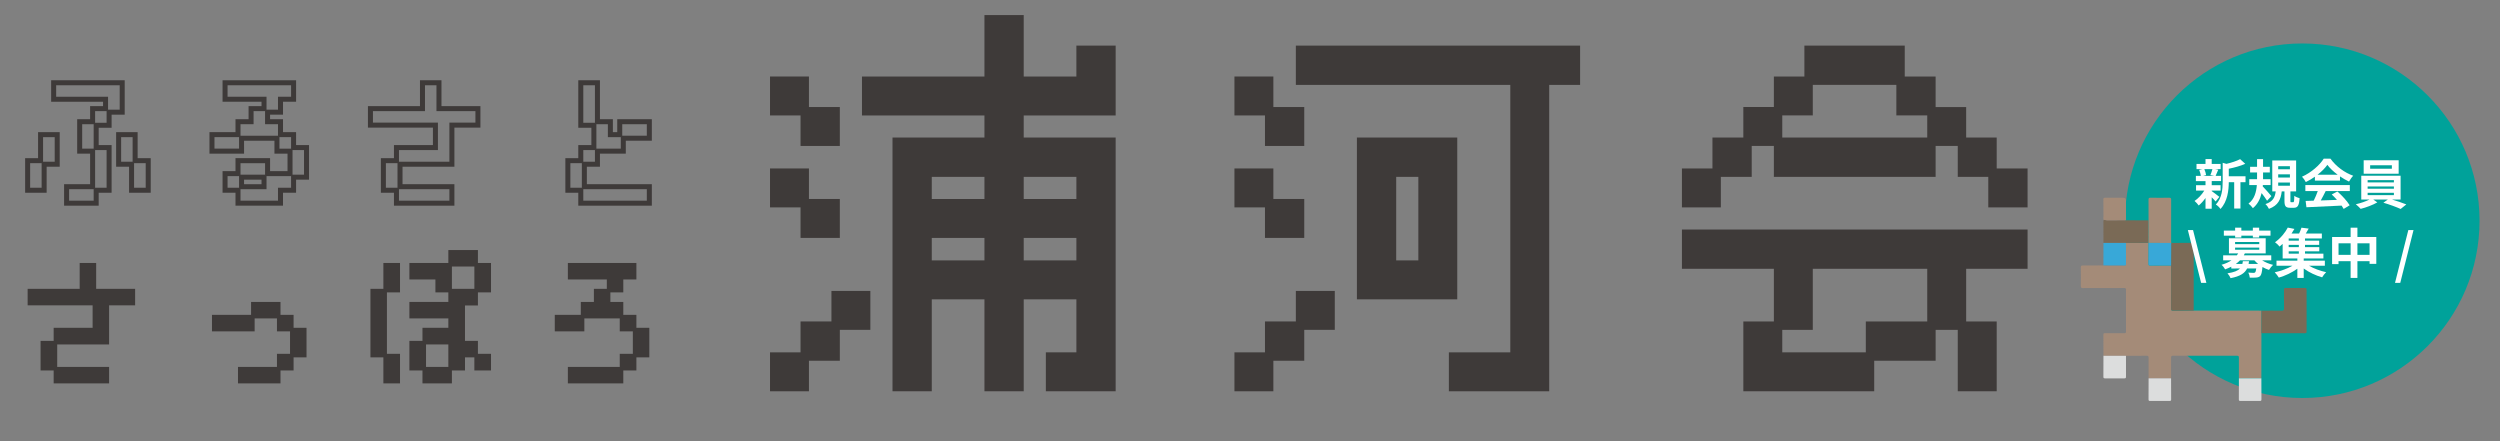 <?xml version="1.0" encoding="utf-8"?>
<!-- Generator: Adobe Illustrator 16.0.3, SVG Export Plug-In . SVG Version: 6.00 Build 0)  -->
<!DOCTYPE svg PUBLIC "-//W3C//DTD SVG 1.1//EN" "http://www.w3.org/Graphics/SVG/1.1/DTD/svg11.dtd">
<svg version="1.1" id="レイヤー_1" xmlns="http://www.w3.org/2000/svg" xmlns:xlink="http://www.w3.org/1999/xlink" x="0px"
	 y="0px" width="420.651px" height="74.28px" viewBox="0 0 420.651 74.28"
	 style="enable-background:new 0 0 420.651 74.28;" xml:space="preserve">
<rect x="0" y="0" width="420.651" height="74.28" fill="#808080" stroke="none"/>
<style type="text/css">
<![CDATA[
	.st0{fill-rule:evenodd;clip-rule:evenodd;fill:#A48B78;}
	.st1{fill-rule:evenodd;clip-rule:evenodd;fill:#DCDDDD;}
	.st2{fill-rule:evenodd;clip-rule:evenodd;fill:#7A6A56;}
	.st3{fill:none;stroke:#3E3A39;stroke-width:0.842;stroke-miterlimit:10;}
	.st4{fill:#FFFFFF;}
	.st5{fill:none;}
	.st6{fill:#00A29A;}
	.st7{fill:#3E3A39;}
	.st8{fill-rule:evenodd;clip-rule:evenodd;fill:#38A8D8;}
]]>
</style>
<circle class="st6" cx="387.381" cy="37.14" r="29.828"/>
<g>
	<path class="st0" d="M353.928,59.861c-0.003-1.18,0-2.361-0.012-3.543
		c-0.003-0.221,0.082-0.259,0.277-0.258c1.076,0.008,2.152-0.003,3.228,0.009
		c0.234,0.002,0.304-0.059,0.303-0.3c-0.009-2.33-0.009-4.661,0-6.992
		c0.001-0.251-0.069-0.316-0.317-0.314c-2.311,0.008-4.619-0.002-6.93,0.013
		c-0.298,0.001-0.365-0.088-0.361-0.371c0.017-1.022,0.021-2.045-0.002-3.069
		c-0.008-0.32,0.099-0.376,0.391-0.371c1.139,0.013,2.278,0,3.418-0.005
		c1.188,0.005,2.376,0.001,3.564,0.016c0.211,0.002,0.236-0.085,0.234-0.261
		c-0.006-1.179-0.004-2.356-0.005-3.535c1.265-0.003,2.529-0.01,3.794-0.014
		l0.012,0.012c-0.002,1.177,0.002,2.354-0.01,3.531
		c-0.002,0.203,0.055,0.268,0.263,0.267c1.177-0.011,2.354-0.007,3.531-0.007
		c0.003,0.126,0.009,0.251,0.009,0.379c0,2.296,0.004,4.591-0.006,6.887
		c0,0.256,0.06,0.342,0.329,0.338c1.158-0.015,2.317-0.008,3.476-0.008
		c3.663,0,7.326,0.002,10.99,0.002c0.137,0,0.272,0.006,0.41,0.009
		c-0.002,1.263-0.004,2.526-0.006,3.79c-0.002,2.533-0.005,5.064-0.008,7.595
		c-1.261,0-2.521,0-3.783,0c-0.002-1.159-0.011-2.318-0.002-3.478
		c0.001-0.236-0.047-0.326-0.31-0.326c-3.596,0.01-7.19,0.01-10.786,0
		c-0.264,0-0.311,0.09-0.31,0.326c0.009,1.159,0,2.318-0.002,3.478
		c-1.261,0-2.522,0-3.784,0c-0.002-1.157-0.014-2.313,0-3.472
		c0.002-0.265-0.072-0.335-0.334-0.332c-1.158,0.019-2.314,0.013-3.473,0.016
		C356.453,59.868,355.19,59.865,353.928,59.861z"/>
	<path class="st2" d="M369.113,52.263c-1.158,0-2.317-0.007-3.476,0.008
		c-0.27,0.004-0.329-0.082-0.329-0.338c0.01-2.296,0.006-4.591,0.006-6.887
		c0-0.128-0.006-0.253-0.008-0.379c0.005-1.263,0.011-2.524,0.017-3.785
		l0.001-0.007c1.169-0.002,2.339,0.005,3.508-0.011
		c0.254-0.005,0.285,0.084,0.285,0.304
		C369.111,44.867,369.113,48.566,369.113,52.263z"/>
	<path class="st2" d="M380.508,56.064c0.002-1.264,0.004-2.527,0.006-3.79
		c1.127-0.003,2.256-0.018,3.384-0.001c0.313,0.004,0.427-0.057,0.418-0.4
		c-0.026-1.043-0.003-2.088-0.015-3.132c-0.003-0.223,0.058-0.281,0.279-0.278
		c1.086,0.01,2.172,0.013,3.258-0.002c0.234-0.002,0.271,0.08,0.271,0.289
		c-0.007,2.341-0.008,4.682,0.001,7.022c0.001,0.233-0.055,0.298-0.293,0.298
		C385.38,56.06,382.944,56.064,380.508,56.064z"/>
	<path class="st2" d="M361.51,40.865c-1.265,0.004-2.529,0.011-3.794,0.014
		c-1.262-0.002-2.523-0.005-3.786-0.008c-0.003-1.209-0.006-2.417-0.012-3.625
		c0-0.088,0.024-0.162,0.064-0.235c0.183-0.038,0.348,0.063,0.526,0.062
		c1.071-0.004,2.144-0.006,3.216-0.008c1.264,0.002,2.527,0.006,3.791,0.008
		C361.514,38.336,361.512,39.6,361.51,40.865z"/>
	<path class="st0" d="M361.51,40.865c0.002-1.265,0.004-2.529,0.006-3.792
		c0-1.15,0.009-2.3-0.006-3.449c-0.003-0.268,0.052-0.363,0.344-0.356
		c1.043,0.019,2.088,0.016,3.131,0.001c0.26-0.004,0.338,0.063,0.336,0.331
		c-0.01,2.299-0.006,4.598-0.006,6.897c0,0.126,0.006,0.252,0.01,0.38
		l-0.001,0.007c-1.267-0.002-2.534-0.004-3.802-0.006L361.51,40.865z"/>
	<path class="st8" d="M353.93,40.871c1.263,0.003,2.524,0.006,3.786,0.008
		c0.001,1.179-0.001,2.356,0.005,3.535c0.002,0.176-0.023,0.263-0.234,0.261
		c-1.188-0.015-2.377-0.011-3.564-0.016
		C353.924,43.396,353.928,42.134,353.93,40.871z"/>
	<path class="st1" d="M353.928,59.861c1.263,0.004,2.525,0.007,3.789,0.01
		c0,1.169-0.004,2.339,0.006,3.506c0.002,0.219-0.057,0.291-0.282,0.289
		c-1.085-0.012-2.169-0.01-3.253-0.002c-0.203,0.002-0.273-0.054-0.271-0.266
		C353.927,62.219,353.925,61.041,353.928,59.861z"/>
	<path class="st1" d="M361.523,63.659c1.262,0,2.523,0,3.784,0
		c0.002,1.182,0,2.36,0.011,3.542c0.002,0.215-0.076,0.264-0.275,0.262
		c-1.084-0.009-2.17-0.009-3.256,0c-0.199,0.002-0.277-0.047-0.275-0.262
		C361.523,66.019,361.521,64.84,361.523,63.659z"/>
	<path class="st1" d="M376.717,63.659c1.262,0,2.522,0,3.783,0
		c0.003,1.182,0,2.36,0.012,3.542c0.002,0.215-0.076,0.264-0.275,0.262
		c-1.085-0.009-2.171-0.009-3.256,0c-0.199,0.002-0.277-0.047-0.275-0.262
		C376.717,66.019,376.715,64.84,376.717,63.659z"/>
	<path class="st0" d="M357.725,37.064c-1.072,0.002-2.145,0.004-3.216,0.008
		c-0.179,0-0.344-0.1-0.526-0.062c-0.135-0.199-0.049-0.424-0.054-0.63
		c-0.021-0.938,0-1.877-0.015-2.815c-0.004-0.244,0.078-0.297,0.307-0.295
		c0.991,0.011,1.982,0.003,2.974,0.005c0.399,0.001,0.522,0.127,0.523,0.532
		C357.721,34.892,357.723,35.978,357.725,37.064z"/>
	<path class="st8" d="M361.521,40.876c1.268,0.002,2.535,0.004,3.802,0.006
		c-0.006,1.261-0.012,2.522-0.017,3.785c-1.178,0-2.355-0.004-3.532,0.007
		c-0.208,0.001-0.265-0.063-0.263-0.267
		C361.523,43.23,361.52,42.053,361.521,40.876z"/>
</g>
<g>
	<g>
		<polygon class="st3" points="17.76,18.278 15.583,18.278 15.583,20.479 13.406,20.479 
			13.406,25.431 15.583,25.431 15.583,31.412 11.205,31.412 11.205,34.187 
			16.182,34.187 16.182,32.01 18.357,32.01 18.357,24.831 16.182,24.831 
			16.182,21.078 18.357,21.078 18.357,18.875 20.561,18.875 20.561,13.925 
			9.028,13.925 9.028,16.7 17.76,16.7 		"/>
		<polygon class="st3" points="7.426,27.632 9.626,27.632 9.626,22.656 6.827,22.656 
			6.827,27.034 4.65,27.034 4.65,32.01 7.426,32.01 		"/>
		<polygon class="st3" points="19.961,22.656 19.961,27.632 22.139,27.632 22.139,32.01 
			24.938,32.01 24.938,27.034 22.736,27.034 22.736,22.656 		"/>
		<path class="st3" d="M40.645,23.255h5.955v2.176h2.201v3.78h-3.779v-2.177h-4.977v2.177
			h-2.176v2.799h2.176v2.177h7.152v-2.177h2.202v-2.202h2.177v-4.978h-2.177V22.656
			h-2.202v-2.177h-2.176v-1.604h2.176V16.7h2.202V13.925H37.869v2.774h6.555v1.578
			h-2.178v2.201h-2.201V22.656h-4.379v2.774h4.979V23.255z M40.645,29.809h3.779
			v1.604h-3.779V29.809z"/>
		<polygon class="st3" points="73.264,24.831 66.709,24.831 66.709,27.034 64.507,27.034 
			64.507,32.01 66.709,32.01 66.709,34.187 76.037,34.187 76.037,31.412 
			67.307,31.412 67.307,27.632 76.037,27.632 76.037,21.052 80.416,21.052 
			80.416,18.278 73.861,18.278 73.861,13.925 71.086,13.925 71.086,18.278 
			62.33,18.278 62.33,21.052 73.264,21.052 		"/>
		<polygon class="st3" points="97.725,34.187 109.256,34.187 109.256,31.412 98.323,31.412 
			98.323,27.632 100.525,27.632 100.525,25.431 104.877,25.431 104.877,23.255 
			109.256,23.255 109.256,20.479 104.279,20.479 104.279,22.656 102.701,22.656 
			102.701,20.479 100.525,20.479 100.525,13.925 97.725,13.925 97.725,21.078 
			99.927,21.078 99.927,24.831 97.725,24.831 97.725,27.034 95.549,27.034 
			95.549,32.01 97.725,32.01 		"/>
	</g>
	<g>
		<polygon class="st7" points="15.583,55.156 9.028,55.156 9.028,57.357 6.827,57.357 
			6.827,62.334 9.028,62.334 9.028,64.509 18.357,64.509 18.357,61.738 
			9.626,61.738 9.626,57.957 18.357,57.957 18.357,51.375 22.736,51.375 
			22.736,48.6 16.182,48.6 16.182,44.249 13.406,44.249 13.406,48.6 
			4.65,48.6 4.65,51.375 15.583,51.375 		"/>
		<polygon class="st7" points="46.6,59.534 46.6,61.738 40.045,61.738 40.045,64.509 
			47.197,64.509 47.197,62.334 49.399,62.334 49.399,60.131 51.576,60.131 
			51.576,55.156 49.399,55.156 49.399,52.978 47.197,52.978 47.197,50.804 
			42.246,50.804 42.246,52.978 35.666,52.978 35.666,55.755 42.846,55.755 
			42.846,53.576 46.6,53.576 46.6,55.755 48.801,55.755 48.801,59.534 		"/>
		<path class="st7" d="M80.416,42.072h-4.977v2.177h-6.555v2.774h4.379v2.175h2.176v1.606
			h-6.555v2.771h6.555v1.58h-4.354v2.201h-2.201v4.978h2.201v2.175h4.951v-2.175
			h2.203v-2.203h1.577v2.203h2.8v-2.801h-2.201v-2.177h-2.176v-5.956h2.176v-2.203
			h2.201v-4.949h-2.201V42.072z M75.439,61.738h-3.755v-3.781h3.755V61.738z
			 M79.817,48.6h-3.78v-3.755h3.78V48.6z"/>
		<polygon class="st7" points="64.507,64.509 67.307,64.509 67.307,59.534 65.105,59.534 
			65.105,49.198 67.307,49.198 67.307,44.249 64.507,44.249 64.507,48.6 
			62.33,48.6 62.33,60.131 64.507,60.131 		"/>
		<polygon class="st7" points="98.323,53.576 104.279,53.576 104.279,55.755 106.481,55.755 
			106.481,59.534 104.279,59.534 104.279,61.738 95.549,61.738 95.549,64.509 
			104.877,64.509 104.877,62.334 107.08,62.334 107.08,60.131 109.256,60.131 
			109.256,55.156 107.08,55.156 107.08,52.978 104.877,52.978 104.877,50.804 
			102.701,50.804 102.701,49.198 104.877,49.198 104.877,47.023 107.08,47.023 
			107.08,44.249 95.549,44.249 95.549,47.023 102.104,47.023 102.104,48.6 
			99.927,48.6 99.927,50.804 97.725,50.804 97.725,52.978 93.347,52.978 
			93.347,55.755 98.323,55.755 		"/>
	</g>
	<g>
		<polygon class="st7" points="139.898,54.087 134.7,54.087 134.7,59.287 129.563,59.287 
			129.563,65.837 136.113,65.837 136.113,60.7 141.311,60.7 141.311,55.501 
			146.447,55.501 146.447,48.952 139.898,48.952 		"/>
		<path class="st7" d="M181.114,12.872h-8.862V2.539h-6.609v10.333h-20.607v6.551h20.607
			v3.724H150.172v42.691h6.609V50.365h8.861v15.473h6.609V50.365h8.862v8.922h-5.138
			v6.551h11.746v-42.691h-15.471v-3.724h15.471V7.675h-6.608V12.872z M172.252,33.48
			v-3.723h8.862v3.723H172.252z M181.114,40.031v3.785h-8.862v-3.785H181.114z
			 M165.643,40.031v3.785H156.781v-3.785H165.643z M165.643,29.757v3.723H156.781v-3.723
			H165.643z"/>
		<polygon class="st7" points="134.7,40.031 141.311,40.031 141.311,33.48 136.113,33.48 
			136.113,28.344 129.563,28.344 129.563,34.895 134.7,34.895 		"/>
		<polygon class="st7" points="134.7,24.559 141.311,24.559 141.311,18.009 136.113,18.009 
			136.113,12.872 129.563,12.872 129.563,19.423 134.7,19.423 		"/>
	</g>
	<g>
		<polygon class="st7" points="219.455,40.031 219.455,33.48 214.257,33.48 214.257,28.344 
			207.707,28.344 207.707,34.895 212.845,34.895 212.845,40.031 		"/>
		<polygon class="st7" points="218.041,14.286 254.123,14.286 254.123,59.287 243.787,59.287 
			243.787,65.837 260.67,65.837 260.67,14.286 265.868,14.286 265.868,7.675 
			218.041,7.675 		"/>
		<path class="st7" d="M245.199,23.146h-16.885v27.218h16.885V23.146z M234.926,43.816V29.757
			h3.725V43.816H234.926z"/>
		<polygon class="st7" points="219.455,18.009 214.257,18.009 214.257,12.872 207.707,12.872 
			207.707,19.423 212.845,19.423 212.845,24.559 219.455,24.559 		"/>
		<polygon class="st7" points="218.041,54.087 212.845,54.087 212.845,59.287 207.707,59.287 
			207.707,65.837 214.257,65.837 214.257,60.7 219.455,60.7 219.455,55.501 
			224.592,55.501 224.592,48.952 218.041,48.952 		"/>
	</g>
	<path class="st7" d="M335.965,28.344v-5.197h-5.137v-5.137h-5.139v-5.137h-5.196V7.675h-16.885
		v5.197h-5.136v5.137h-5.137v5.137h-5.198V28.344h-5.136v6.551h6.549v-5.137h5.196
		v-5.199h3.726v5.199h27.217v-5.199h3.725v5.199h5.137v5.137h6.61V28.344H335.965z
		 M324.278,23.146h-24.394v-3.724h5.137v-5.137h14.059v5.137h5.198V23.146z"/>
	<path class="st7" d="M283.002,45.227h15.471v8.86h-5.137v11.75h22.02V60.7h10.334v-5.198
		h3.725v10.336h6.551v-11.75h-5.137v-8.86h10.333v-6.609h-58.159V45.227z
		 M324.278,54.087h-10.335v5.199h-14.059v-3.785h5.137V45.227h19.257V54.087z"/>
</g>
<rect class="st5" width="420.651" height="74.28"/>
<g>
	<path class="st4" d="M370.604,28.455h-1.018V27.582h1.513V26.762h1.044v0.819h1.503v0.873
		h-0.954l0.55,0.108c-0.162,0.396-0.307,0.756-0.441,1.026h0.918v0.882h-1.575
		v0.693h1.494v0.909h-1.494v0.081c0.315,0.216,1.089,0.811,1.287,0.973
		l-0.63,0.774c-0.145-0.18-0.396-0.45-0.657-0.702v1.926h-1.044V33.316
		c-0.352,0.504-0.757,0.945-1.144,1.261c-0.162-0.234-0.478-0.585-0.702-0.766
		c0.594-0.387,1.215-1.053,1.639-1.737h-1.387v-0.909h1.594v-0.693h-1.621v-0.882
		h0.838c-0.036-0.297-0.153-0.693-0.279-1L370.604,28.455z M371.198,29.454
		l-0.486,0.135h1.854l-0.648-0.135c0.127-0.279,0.262-0.684,0.343-1h-1.359
		C371.045,28.77,371.162,29.184,371.198,29.454z M377.788,27.563
		c-0.801,0.36-1.827,0.639-2.772,0.828v1.27h2.817v1h-0.855v4.429h-1.053
		v-4.429h-0.909c-0.009,1.341-0.207,3.259-1.404,4.501
		c-0.136-0.243-0.522-0.612-0.774-0.738c1.044-1.107,1.152-2.646,1.152-3.889
		v-3.143l0.63,0.181c0.855-0.207,1.756-0.495,2.305-0.792L377.788,27.563z"/>
	<path class="st4" d="M380.783,26.771v1.297h1.135v0.954h-1.135v1.008V30.156h1.27v0.981
		h-1.306l-0.018,0.226c0.378,0.378,1.242,1.377,1.458,1.638l-0.729,0.774
		c-0.207-0.342-0.576-0.837-0.919-1.288c-0.225,0.963-0.657,1.873-1.467,2.539
		c-0.153-0.225-0.495-0.594-0.738-0.774c0.999-0.729,1.314-1.972,1.404-3.115
		h-1.278V30.156h1.314v-0.126v-1.008h-1.171v-0.954h1.171v-1.297H380.783z
		 M386.347,27.005v5.204h-0.963v1.548c0,0.243,0.018,0.27,0.153,0.27
		c0.045,0,0.243,0,0.306,0c0.145,0,0.181-0.117,0.198-1.081
		c0.198,0.171,0.621,0.333,0.892,0.405c-0.091,1.278-0.343,1.611-0.981,1.611
		c-0.153,0-0.45,0-0.595,0c-0.81,0-0.972-0.306-0.972-1.197v-1.557h-0.459
		c-0.162,1.333-0.567,2.35-2.152,2.935c-0.107-0.243-0.378-0.622-0.594-0.802
		c1.323-0.432,1.603-1.179,1.729-2.133h-0.576v-5.204H386.347z M383.331,28.482
		h1.972v-0.522h-1.972V28.482z M383.331,29.868h1.972v-0.531h-1.972V29.868z
		 M383.331,31.254h1.972v-0.54h-1.972V31.254z"/>
	<path class="st4" d="M387.974,30.633c-0.126-0.261-0.414-0.675-0.639-0.9
		c1.548-0.684,2.988-1.962,3.655-3.034h1.134
		c0.963,1.333,2.395,2.359,3.826,2.872c-0.271,0.271-0.513,0.657-0.702,0.981
		c-0.504-0.234-1.026-0.54-1.521-0.873v0.711h-4.223v-0.657
		C389.027,30.075,388.505,30.381,387.974,30.633z M393.285,32.218
		c0.811,0.693,1.657,1.639,2.071,2.323l-1.009,0.612
		c-0.09-0.171-0.216-0.36-0.351-0.559c-2.125,0.108-4.367,0.208-5.915,0.279
		l-0.135-1.062l1.359-0.045c0.252-0.504,0.504-1.098,0.684-1.62h-2.089V31.137
		h7.481v1.009h-4.06c-0.262,0.531-0.55,1.089-0.829,1.584l2.729-0.099
		c-0.288-0.324-0.595-0.639-0.883-0.909L393.285,32.218z M389.954,29.4h3.386
		c-0.702-0.522-1.324-1.098-1.738-1.665
		C391.215,28.284,390.639,28.869,389.954,29.4z"/>
	<path class="st4" d="M401.79,33.568h-2.467l0.685,0.486
		c-0.721,0.423-1.891,0.864-2.8,1.09c-0.198-0.226-0.567-0.567-0.819-0.774
		c0.783-0.171,1.711-0.495,2.322-0.801h-1.404v-3.998h6.617v3.998h-1.458
		c0.846,0.252,1.791,0.576,2.422,0.828l-0.955,0.765
		c-0.702-0.324-1.944-0.774-2.907-1.053L401.79,33.568z M403.6,26.969v2.26
		h-5.888v-2.26H403.6z M398.378,30.688h4.421v-0.378h-4.421V30.688z M398.378,31.759
		h4.421v-0.387h-4.421V31.759z M398.378,32.83h4.421v-0.387h-4.421V32.83z
		 M398.802,28.392h3.654v-0.585h-3.654V28.392z"/>
	<path class="st4" d="M368.129,38.706h0.873l2.242,8.885h-0.883L368.129,38.706z"/>
	<path class="st4" d="M381.226,40.092v2.548h-3.511l-0.171,0.324h4.618v0.837h-1.539
		c0.521,0.333,1.188,0.612,1.845,0.766c-0.225,0.198-0.53,0.594-0.684,0.854
		c-0.378-0.125-0.747-0.287-1.099-0.494c-0.081,0.873-0.188,1.305-0.387,1.521
		c-0.189,0.171-0.396,0.233-0.666,0.252c-0.226,0.035-0.64,0.026-1.081,0.018
		c-0.018-0.261-0.126-0.621-0.261-0.846c0.36,0.035,0.711,0.045,0.873,0.045
		c0.126,0,0.207-0.019,0.279-0.081c0.081-0.081,0.144-0.271,0.198-0.657h-1.54
		c-0.387,0.783-1.143,1.314-2.79,1.629c-0.081-0.242-0.324-0.621-0.514-0.818
		c1.125-0.172,1.747-0.433,2.098-0.811H375.438v-0.307
		c-0.315,0.162-0.657,0.315-1.036,0.45c-0.116-0.233-0.404-0.603-0.611-0.765
		c0.684-0.198,1.242-0.459,1.684-0.757h-1.405v-0.837h2.305
		c0.081-0.108,0.153-0.216,0.217-0.324h-1.549v-2.548H381.226z M380.128,38.31
		v0.486h1.908v0.856h-1.908v0.314h-1.062v-0.314h-1.936v0.314h-1.045v-0.314h-1.899
		v-0.856h1.899v-0.486h1.045v0.486h1.936v-0.486H380.128z M376.076,41.074h4.069
		V40.722h-4.069V41.074z M376.076,42.019h4.069v-0.352h-4.069V42.019z M378.426,43.946
		l-0.081,0.468h1.611c-0.233-0.189-0.449-0.396-0.639-0.612h-2.413
		c-0.207,0.216-0.44,0.423-0.711,0.612h1.107
		c0.036-0.145,0.062-0.297,0.09-0.468H378.426z"/>
	<path class="st4" d="M386.058,38.517c-0.153,0.261-0.315,0.521-0.486,0.774h1.278
		c0.162-0.324,0.307-0.693,0.396-0.981l1.215,0.153
		c-0.152,0.288-0.323,0.576-0.485,0.829h2.7v0.837h-2.836v0.369h2.386v0.702
		h-2.386v0.378h2.404v0.711h-2.404v0.388H390.938v0.81h-3.313v0.369h3.556v0.855
		h-2.673c0.81,0.469,1.899,0.873,2.89,1.09
		c-0.226,0.207-0.531,0.612-0.676,0.864c-1.053-0.298-2.205-0.837-3.097-1.485
		v1.584h-1.071v-1.549c-0.9,0.648-2.062,1.198-3.115,1.495
		c-0.162-0.261-0.468-0.666-0.692-0.892c1.025-0.216,2.151-0.621,2.988-1.107
		h-2.691v-0.855h3.511v-0.369h-2.476v-2.448c-0.162,0.153-0.342,0.306-0.522,0.45
		c-0.171-0.234-0.531-0.576-0.765-0.729c1.008-0.72,1.737-1.675,2.151-2.466
		L386.058,38.517z M386.805,40.128h-1.71v0.369h1.71V40.128z M385.095,41.2v0.378
		h1.71V41.2H385.095z M385.095,42.289v0.388h1.71v-0.388H385.095z"/>
	<path class="st4" d="M396.66,38.31v1.566h3.178v4.52h-1.134v-0.45h-2.044v2.817
		h-1.144v-2.817h-2.034v0.495h-1.081v-4.564h3.115v-1.566H396.66z M395.517,42.883
		v-1.944h-2.034v1.944H395.517z M398.704,40.939h-2.044v1.944h2.044V40.939z"/>
	<path class="st4" d="M405.228,38.706h0.873l-2.232,8.885h-0.883L405.228,38.706z"/>
</g>
</svg>
